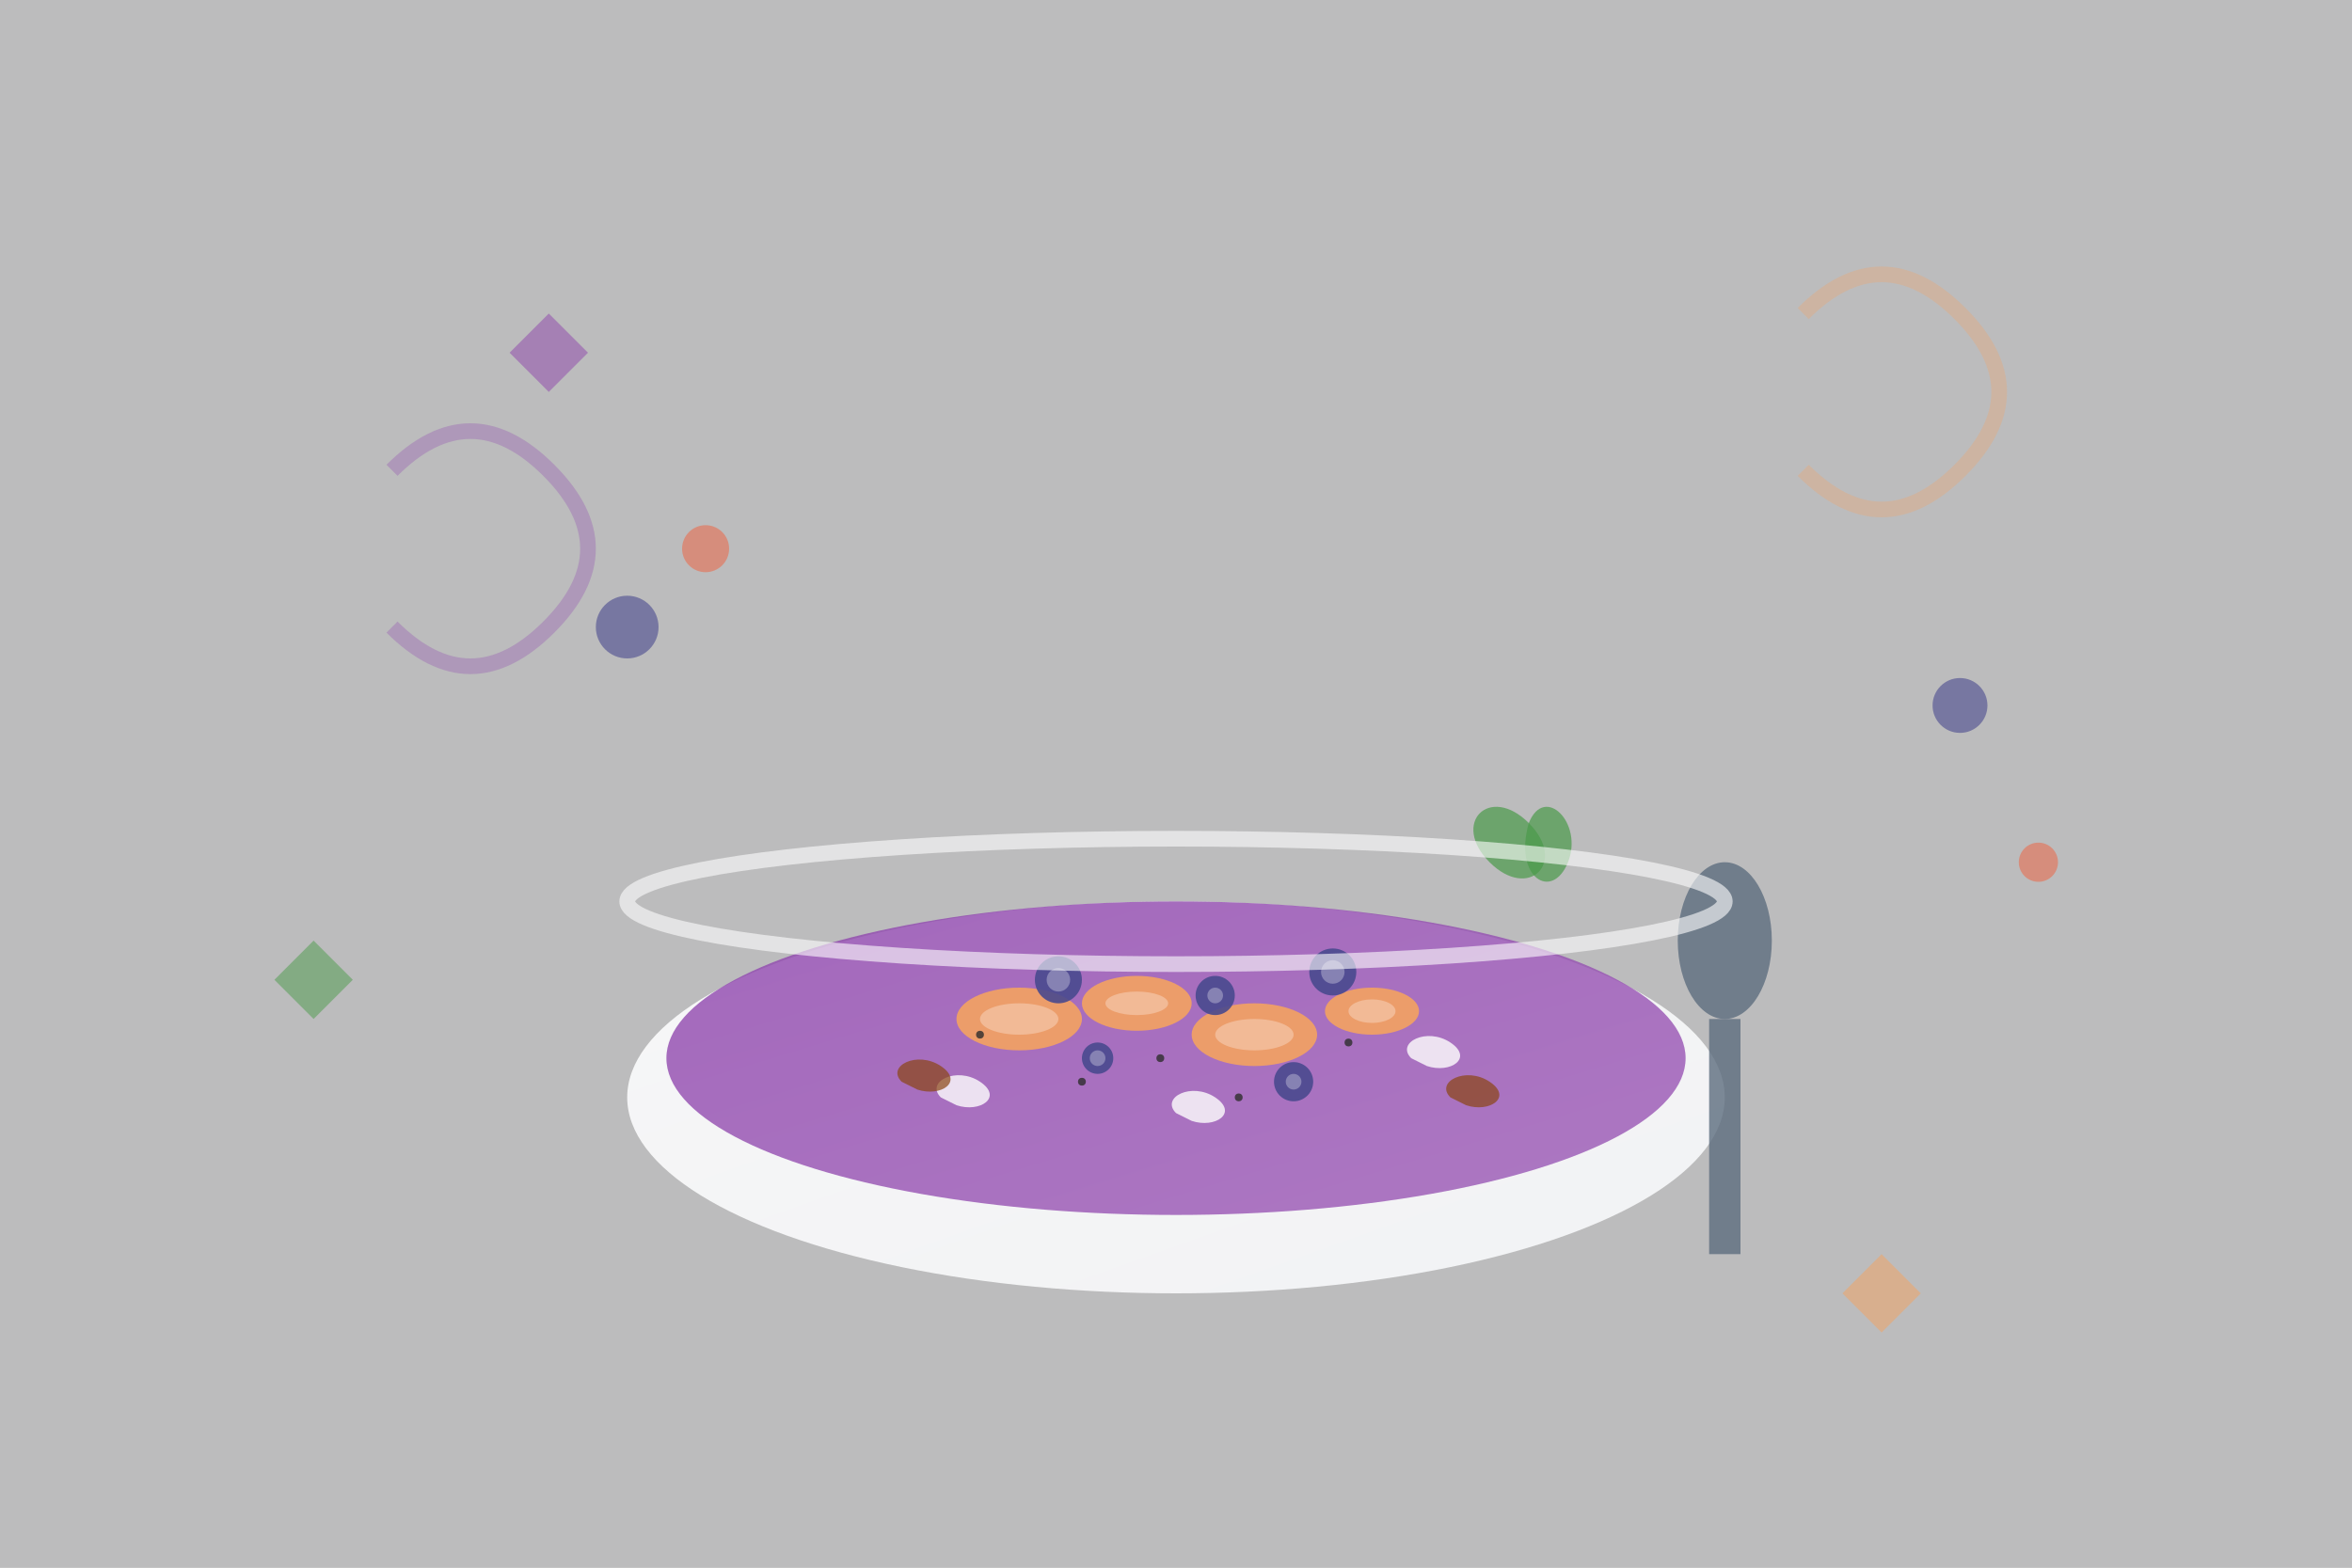 <svg xmlns="http://www.w3.org/2000/svg" viewBox="0 0 300 200" fill="none">
  <rect x="0" y="0" width="300" height="200" fill="#808080" stroke="none"/>
  <defs>
    <linearGradient id="smoothieGradient" x1="0%" y1="0%" x2="100%" y2="100%">
      <stop offset="0%" style="stop-color:#8e44ad;stop-opacity:1" />
      <stop offset="100%" style="stop-color:#9b59b6;stop-opacity:1" />
    </linearGradient>
    <linearGradient id="bowlGradient" x1="0%" y1="0%" x2="100%" y2="100%">
      <stop offset="0%" style="stop-color:#fefefe;stop-opacity:1" />
      <stop offset="100%" style="stop-color:#f8f9fa;stop-opacity:1" />
    </linearGradient>
  </defs>
  
  <!-- Background -->
  <rect x="0" y="0" width="300" height="200" fill="#f8f9fa" opacity="0.5"/>
  
  <!-- Smoothie bowl -->
  <ellipse cx="150" cy="140" rx="70" ry="25" fill="url(#bowlGradient)" opacity="0.9"/>
  <ellipse cx="150" cy="135" rx="65" ry="20" fill="url(#smoothieGradient)" opacity="0.8"/>
  
  <!-- Banana slices on top -->
  <ellipse cx="130" cy="130" rx="8" ry="4" fill="#f4a261" opacity="0.9"/>
  <ellipse cx="130" cy="130" rx="5" ry="2" fill="#fefefe" opacity="0.3"/>
  <ellipse cx="145" cy="128" rx="7" ry="3.5" fill="#f4a261" opacity="0.9"/>
  <ellipse cx="145" cy="128" rx="4" ry="1.5" fill="#fefefe" opacity="0.3"/>
  <ellipse cx="160" cy="132" rx="8" ry="4" fill="#f4a261" opacity="0.9"/>
  <ellipse cx="160" cy="132" rx="5" ry="2" fill="#fefefe" opacity="0.3"/>
  <ellipse cx="175" cy="129" rx="6" ry="3" fill="#f4a261" opacity="0.9"/>
  <ellipse cx="175" cy="129" rx="3" ry="1.5" fill="#fefefe" opacity="0.3"/>
  
  <!-- Blueberries -->
  <circle cx="135" cy="125" r="3" fill="#4a4a8e" opacity="0.9"/>
  <circle cx="135" cy="125" r="1.5" fill="#fefefe" opacity="0.3"/>
  <circle cx="155" cy="127" r="2.5" fill="#4a4a8e" opacity="0.9"/>
  <circle cx="155" cy="127" r="1" fill="#fefefe" opacity="0.3"/>
  <circle cx="170" cy="124" r="3" fill="#4a4a8e" opacity="0.9"/>
  <circle cx="170" cy="124" r="1.5" fill="#fefefe" opacity="0.3"/>
  <circle cx="140" cy="135" r="2" fill="#4a4a8e" opacity="0.9"/>
  <circle cx="140" cy="135" r="1" fill="#fefefe" opacity="0.3"/>
  <circle cx="165" cy="138" r="2.5" fill="#4a4a8e" opacity="0.9"/>
  <circle cx="165" cy="138" r="1" fill="#fefefe" opacity="0.3"/>
  
  <!-- Coconut flakes -->
  <path d="M120 140 C118 138, 122 136, 125 138 C128 140, 125 142, 122 141 C120 140, 120 140, 120 140 Z" fill="#fefefe" opacity="0.8"/>
  <path d="M180 135 C178 133, 182 131, 185 133 C188 135, 185 137, 182 136 C180 135, 180 135, 180 135 Z" fill="#fefefe" opacity="0.8"/>
  <path d="M150 142 C148 140, 152 138, 155 140 C158 142, 155 144, 152 143 C150 142, 150 142, 150 142 Z" fill="#fefefe" opacity="0.8"/>
  
  <!-- Chia seeds -->
  <circle cx="125" cy="132" r="0.5" fill="#2d2d2d" opacity="0.8"/>
  <circle cx="148" cy="135" r="0.5" fill="#2d2d2d" opacity="0.8"/>
  <circle cx="172" cy="133" r="0.5" fill="#2d2d2d" opacity="0.8"/>
  <circle cx="158" cy="140" r="0.5" fill="#2d2d2d" opacity="0.8"/>
  <circle cx="138" cy="138" r="0.5" fill="#2d2d2d" opacity="0.8"/>
  
  <!-- Granola pieces -->
  <path d="M115 138 C113 136, 117 134, 120 136 C123 138, 120 140, 117 139 C115 138, 115 138, 115 138 Z" fill="#8b4513" opacity="0.7"/>
  <path d="M185 140 C183 138, 187 136, 190 138 C193 140, 190 142, 187 141 C185 140, 185 140, 185 140 Z" fill="#8b4513" opacity="0.7"/>
  
  <!-- Spoon -->
  <ellipse cx="220" cy="120" rx="6" ry="10" fill="#5d6d7e" opacity="0.8"/>
  <rect x="218" y="130" width="4" height="30" fill="#5d6d7e" opacity="0.8"/>
  
  <!-- Mint leaves -->
  <path d="M190 110 C185 105, 190 100, 195 105 C200 110, 195 115, 190 110 Z" fill="#4a9a4a" opacity="0.7"/>
  <path d="M195 105 C197 100, 202 105, 200 110 C198 115, 193 112, 195 105 Z" fill="#4a9a4a" opacity="0.7"/>
  
  <!-- Floating berries -->
  <circle cx="80" cy="80" r="4" fill="#4a4a8e" opacity="0.6"/>
  <circle cx="90" cy="70" r="3" fill="#e76f51" opacity="0.6"/>
  <circle cx="250" cy="90" r="3.5" fill="#4a4a8e" opacity="0.6"/>
  <circle cx="260" cy="110" r="2.5" fill="#e76f51" opacity="0.6"/>
  
  <!-- Decorative swirls -->
  <path d="M50 60 Q60 50, 70 60 Q80 70, 70 80 Q60 90, 50 80" stroke="#8e44ad" stroke-width="2" fill="none" opacity="0.3"/>
  <path d="M230 40 Q240 30, 250 40 Q260 50, 250 60 Q240 70, 230 60" stroke="#f4a261" stroke-width="2" fill="none" opacity="0.3"/>
  
  <!-- Hand-drawn sparkles -->
  <path d="M70 40 L75 45 L70 50 L65 45 Z" fill="#8e44ad" opacity="0.5"/>
  <path d="M240 160 L245 165 L240 170 L235 165 Z" fill="#f4a261" opacity="0.5"/>
  <path d="M40 120 L45 125 L40 130 L35 125 Z" fill="#4a9a4a" opacity="0.5"/>
  
  <!-- Bowl rim highlight -->
  <ellipse cx="150" cy="115" rx="70" ry="8" fill="none" stroke="#fefefe" stroke-width="2" opacity="0.6"/>
</svg>

